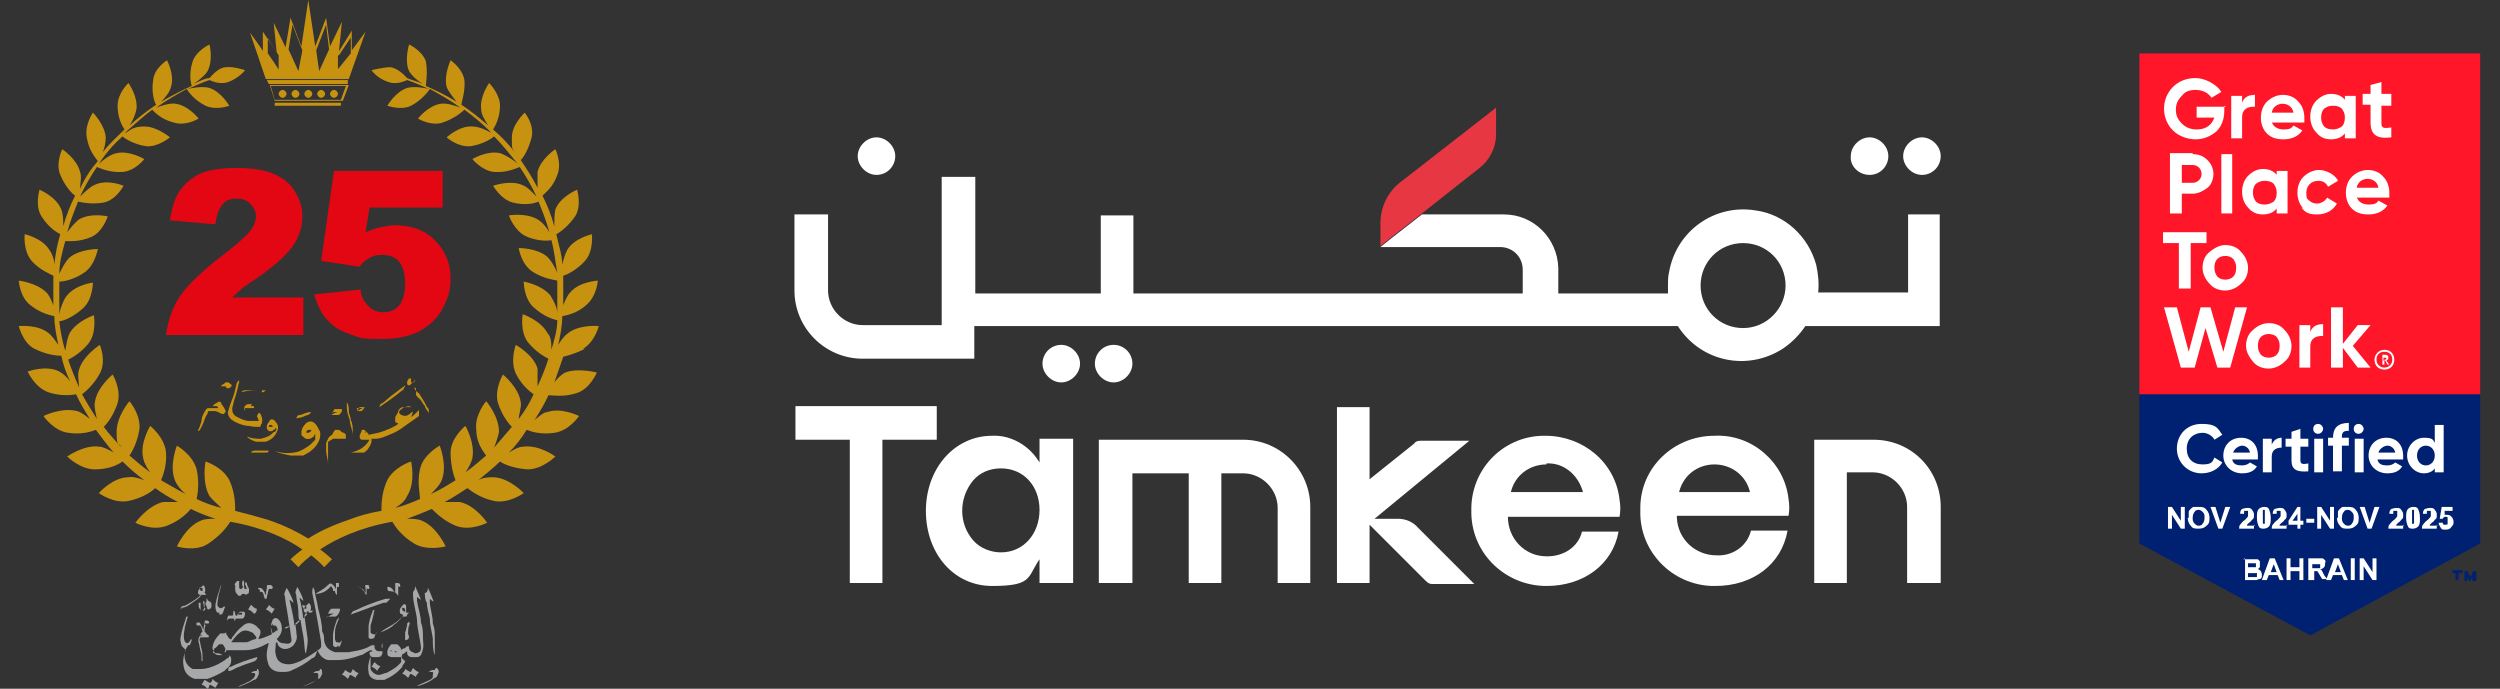 <?xml version="1.0" encoding="UTF-8"?> <svg xmlns="http://www.w3.org/2000/svg" id="Layer_1" version="1.1" viewBox="0 0 253 69.7"><rect x="0" y="0" width="253" height="69.7" fill="#333333" stroke="none"/><defs><style> .st0 { fill: #a7a8a9; } .st0, .st1 { fill-rule: evenodd; } .st2 { fill: #002171; } .st3 { fill: #ff1628; } .st4 { isolation: isolate; } .st1, .st5 { fill: #c89211; } .st6 { fill: #fff; } .st7 { fill: #e73743; } .st8 { fill: #e30613; } </style></defs><g id="_Сгруппировать_28" data-name="Сгруппировать_28"><g id="_Сгруппировать_27" data-name="Сгруппировать_27"><path id="_Контур_11" data-name="Контур_11" class="st6" d="M194.5,17.7c1.1,0,1.9-.9,1.9-1.9s-.9-1.9-1.9-1.9-1.9.9-1.9,1.9.9,1.9,1.9,1.9"></path><path id="_Контур_12" data-name="Контур_12" class="st6" d="M189.2,17.7c1.1,0,1.9-.9,1.9-1.9s-.9-1.9-1.9-1.9-1.9.9-1.9,1.9c-.1,1,.8,1.9,1.9,1.9"></path><path id="_Контур_13" data-name="Контур_13" class="st6" d="M112.7,34.9c-1.1,0-1.9.9-1.9,1.9s.9,1.9,1.9,1.9,1.9-.9,1.9-1.9h0c0-1-.8-1.9-1.9-1.9"></path><path id="_Контур_14" data-name="Контур_14" class="st6" d="M107.4,34.9c-1.1,0-1.9.9-1.9,1.9s.9,1.9,1.9,1.9,1.9-.9,1.9-1.9h0c0-1-.9-1.9-1.9-1.9"></path><path id="_Контур_15" data-name="Контур_15" class="st6" d="M88.7,17.7c1.1,0,1.9-.9,1.9-1.9s-.9-1.9-1.9-1.9-1.9.9-1.9,1.9c0,1,.9,1.9,1.9,1.9"></path><path id="_Контур_16" data-name="Контур_16" class="st6" d="M176.4,33.2c-2.4,0-4.3-1.9-4.3-4.3s1.9-4.3,4.3-4.3,4.3,1.9,4.3,4.3h0c0,2.3-1.9,4.3-4.3,4.3M193.1,21.7v7.9h-9.1c.1-.9,0-1.9-.2-2.8-.8-2.9-3.2-5.1-6.1-5.5-4.2-.7-8.1,2.1-8.8,6.3-.1.4-.1.8-.1,1.3v.8h-11.1v-2.6c-.1-3-2.5-5.4-5.5-5.4h-8.3l-3.2,2.5-1,.8h12.1c1.3,0,2.3,1,2.3,2.3v2.4h-39.4v-7.9h-3.3v7.9h-12.7v-11.8h-3.4v15h-8c-1.9,0-3.5-1.6-3.5-3.5v-7.7h-3.4v7.7c0,3.8,3.1,6.9,6.9,6.9h11.3v-3.3h71.2c2.3,3.6,7,4.6,10.6,2.3.9-.6,1.7-1.4,2.3-2.3h13.6v-11.3h-3.2Z"></path><path id="_Контур_17" data-name="Контур_17" class="st6" d="M156.5,47c-1.7,0-3.2,1.1-3.6,2.8h0c0,0,7.3,0,7.3,0h0c-.5-1.8-2-3-3.7-2.9M156.5,59.3c-4.1,0-7.5-3.2-7.6-7.3v-.3c-.1-4.1,3.1-7.5,7.2-7.6h.3c3.8,0,7.1,2.7,7.5,6.5.1.6.1,1.1,0,1.7h-11.3c0,2.2,1.7,4,3.9,4h.1c1.6,0,3.1-.9,3.5-2.5h3.7c-.6,3.3-3.5,5.5-7.3,5.5"></path><path id="_Контур_18" data-name="Контур_18" class="st6" d="M94.8,41.1h-14.3v3.4h5.5v14.5h3.3v-14.5h5.5v-3.4Z"></path><path id="_Контур_19" data-name="Контур_19" class="st6" d="M101.3,55.9h0c-1,0-2.1-.4-2.8-1.2-1.5-1.7-1.5-4.3,0-6.1.7-.8,1.7-1.2,2.8-1.2,2.3,0,3.9,1.8,3.9,4.2s-1.6,4.3-3.9,4.3M105.2,46.8l-.2-.3c-1-1.5-2.8-2.5-4.6-2.4-3.8,0-6.7,3.3-6.7,7.6s2.8,7.6,6.7,7.6,3.6-.8,4.6-2.4l.2-.3v2.4h3.4v-14.6h-3.4v2.4Z"></path><path id="_Контур_20" data-name="Контур_20" class="st6" d="M169.9,49.9h0c.4-1.8,1.9-2.9,3.6-2.9,1.7,0,3.2,1.1,3.6,2.8h0c0,0-7.2,0-7.2,0ZM173.5,44.1c-4.1,0-7.5,3.2-7.5,7.3v.3c-.1,4.1,3.2,7.5,7.3,7.6h.3c3.8,0,6.7-2.2,7.3-5.6h-3.7c-.4,1.6-1.9,2.6-3.5,2.5-2.1,0-3.9-1.6-4-3.8h0v-.2h11.3c.1-.6.1-1.1,0-1.7-.4-3.7-3.7-6.6-7.5-6.4"></path><path id="_Контур_21" data-name="Контур_21" class="st6" d="M189.6,44.5h-6v14.5h3.3v-11.2h2.6c1.9,0,3.5,1.6,3.5,3.5v7.7h3.4v-7.7c0-3.8-3-6.8-6.8-6.8"></path><path id="_Контур_22" data-name="Контур_22" class="st6" d="M125.8,44.5h-14.6v14.5h3.4v-11.1h5.7v11.1h3.3v-11.1h2.2c1.9,0,3.5,1.6,3.5,3.5v7.6h3.3v-7.7c0-3.7-3-6.8-6.8-6.8"></path><path id="_Контур_23" data-name="Контур_23" class="st6" d="M141.5,52.5h-2.4l9.6-7.9h-4.8c-.3,0-.6,0-.8.3l-4.5,3.6v-7.3h-3.3v17.8h3.3v-5.9l5.7,5.7c.2.2.4.3.6.3h4.3l-5.7-5.7c-.5-.6-1.3-.9-2-.9"></path><path id="_Контур_24" data-name="Контур_24" class="st7" d="M151.4,10.9v2.7c0,1.4-.7,2.7-1.8,3.5l-5.7,4.5-3.2,2.5-1,.8v-2.3c0-1.7.8-3.3,2.2-4.3l9.5-7.4Z"></path></g></g><path class="st0" d="M37.4,66c0,.2,0,.4.3.5,0,0,.3,0,.4,0,.3,0,.5,0,.6-.4,0-.4,0-.8,0-1.1h0c0,.2-.2.4,0,.6h0q0,.2,0,.3c-.1,0-.3,0-.4,0-.2,0-.4-.2-.4-.4v-.2h0c0,0,0,0-.2,0-.2,0-.4.2-.7.3-.5.2-1.1.3-1.7.4-.5,0-1,0-1.4,0-.6-.2-1-.5-1.1-1.2,0-.3,0-.6-.2-.9,0-.8-.2-1.5-.4-2.3-.1-.7-.3-1.3-.4-2,0,0-.1,0-.1-.2h0c-.1.2-.1.4-.1.6.1.5.2,1,.3,1.5.1.6.2,1.1.3,1.7.1.6.2,1.2.3,1.8v.4c0,.2-.2.3-.3.4-.6.4-1.2.8-1.8,1.1-.5.2-.9.4-1.5.3s-.9-.4-1-1c-.1-.3,0-.6,0-.9s0-.2.1-.3c.1,0,.1.2.1.2.1.2.2.3.4.4.4.2.9,0,1.2-.3.3-.4.4-.7.3-1.2,0-.3-.1-.7-.1-1h0c.2-.2.3-.3.5-.4.1.6.2,1.2.3,1.7.1.6.1,1.2.2,1.7h0c0,0,.1,0,.1-.2.1-.5.2-1,.1-1.5-.1-.7-.2-1.4-.3-2.1h0c.1-.2.3-.4.4-.5,0,.2.1.2.1.2.3,0,.2,0,.4-.2h0c-.1,0-.2,0-.3,0,.1-.2.1-.4,0-.6-.1-.2-.2-.2-.3,0-.1,0-.2.2-.3.3-.1.2-.1.4.1.5q.1,0,.2.2c-.1,0-.3.3-.4.4-.1-.7-.2-1.4-.4-2.1.1,0,.2.2.4.3-.1-.5-.4-1-.6-1.4-.1.2-.2.4-.2.6h0c.1.2.1.3.1.5.1.5.2,1,.2,1.6s.1.6.1.8h0c-.2.2-.3.3-.5.4-.1-.9-.3-1.7-.5-2.6.1,0,.2.2.4.3,0-.2-.5-1.3-.7-1.5-.1.2-.1.3-.2.5,0,0-.1.2,0,.2h0c.1.5.1.9.2,1.3.1.6.2,1.2.3,1.9q0,0-.1,0c-.1,0-.3,0-.4.2,0,0-.1,0-.1,0h0c.2,0,.4,0,.6-.2h0c.1.4.1.8.2,1.3,0,.2,0,.3-.2.4s-.4,0-.6,0c-.3,0-.6-.2-.7-.5h.1c.3-.4.5-.7.4-1.2,0-.2-.1-.5-.3-.7-.2-.2-.4-.2-.6,0-.1.3-.2.5-.2.8s.1.4.1.7c-.5.2-.9.4-1.4.5.1,0,.1-.3.2-.4.1-.3.1-.5-.1-.7q-.1,0-.2-.2c-.5-.4-1-.5-1.5,0-.4.3-.7.7-.9,1-.1,0-.1.2-.2.3-.2,0-.3-.2-.4-.4,0,0-.1,0-.1-.2s-.1,0-.2,0-.3,0-.4,0c-.4.4-.7.8-.8,1.4,0,.3.1.4.3.6.2,0,.5,0,.7.2.2,0,.4,0,.6,0,.1,0,.2,0,0,.3h-.1c-.3.3-.6.4-.9.6-.6.3-1.2.5-1.8.5s-.5,0-.8,0c-.6-.3-.9-.9-.8-1.6,0-.2.1-.4.2-.6,0,0,.1,0,.1-.2.1,0,.1,0,.2,0,.1-.2.2-.4.2-.6h0c-.1,0-.1,0-.2.2-.2.3-.4.2-.5,0s-.1-.4-.1-.6c0-.3.1-.6.1-.8.1-.4.2-.7.3-1.1h0c0,0-.1,0-.1,0,0,0-.1,0-.1.2-.2.6-.4,1.2-.5,1.8-.1.3,0,.7.1,1,.1,0,.2.3.4.3-.1,0-.1.2-.1.4-.2.5-.2,1-.1,1.4.1.6.5,1,1.1,1.2.4,0,.9,0,1.3,0,.6-.2,1.2-.5,1.7-.8l.2-.2c.3-.2.5-.5.5-.9s-.1-.4-.3-.5c-.2,0-.5,0-.8,0s-.4,0-.6-.2c-.1,0-.2,0-.1-.3,0,0,.1,0,.1-.2.2,0,.3-.3.5-.4.1,0,.2,0,.3,0s.2.3.3.4h0c0,.2,0,.3-.1.4h0c0,0,.1,0,.1,0q.1,0,.1-.2c.1,0,.2,0,.3,0s.2,0,.3,0c.4,0,.9,0,1.3,0,.8,0,1.6-.3,2.3-.7h.1c-.2.7-.3,1.3-.1,1.9.1.6.6,1,1.3,1s.8,0,1.2-.2c.7-.3,1.4-.7,2-1.2.2,0,.4-.3.4-.5.1,0,.1-.3.1-.4h0c.2.6.6,1,1.1,1.1.3,0,.6,0,.9,0,.8,0,1.6-.2,2.4-.5.2,0,.4-.2.6-.3.5-.3.5-.2.6-.1h0ZM30.7,61.5s-.1,0-.1-.2.1,0,.2,0,.2,0,.2,0v.3h0c-.1,0-.2,0-.3,0h0ZM25.8,64.7c-.3,0-.6.3-.9.3-.4,0-.8,0-1.3,0-.1,0-.1,0-.2,0,.3-.4.5-.7.9-1,.4-.3.8-.2,1.2,0,.1,0,.2.2.3.3.2.2.2.3,0,.4ZM27.6,63.3c.1,0,.2,0,.2,0,.2,0,.3.3.3.5,0,0,0,0-.1,0-.1.1-.3.2-.4.3-.1-.2-.1-.4-.2-.6v-.2q.1,0,.2-.2h0Z"></path><path class="st0" d="M40.7,66.2c.2,0,.3-.2.5-.3h0c0,.3,0,.5.4.6.2,0,.4,0,.6,0,.4,0,.5-.4.6-.8s0-.8,0-1.2c0-.5,0-1-.2-1.5,0-.7-.3-1.5-.4-2.2,0,0,0-.3,0-.4,0,0,.2.2.4.3-.2-.5-.4-1-.6-1.4h0c0,.2,0,.4-.2.6h0q0,.2,0,.3c0,.8.3,1.6.4,2.5,0,.9.3,1.8.4,2.8,0,.2,0,.4-.2.5s-.4.2-.6,0c-.2,0-.5-.3-.4-.6h0c-.2,0-.3,0-.4.2,0,0-.3,0-.4.2h0c0-.3-.3-.5-.4-.6-.2,0-.4,0-.6,0-.2.2-.4.5-.4.8s0,.4.4.5h.6c0,0,.2,0,.4,0,0,.2,0,.3,0,.5-.4.5-.9.8-1.5,1.1-.2,0-.5.2-.8.2s-.7-.3-.8-.6c0-.3,0-.6,0-1,0,0,0-.2,0-.3h0c-.2.6-.3,1.1-.2,1.6,0,.4.3.7.8.8.3,0,.5,0,.8,0,.7-.3,1.3-.7,1.8-1.3,0-.2.3-.4.3-.6-.4-.3-.4-.4-.3-.6q-.1,0,0,0h0ZM40.1,65.9h-.4c-.1,0-.2,0-.2,0,0,0,0-.2.2,0,.2,0,.3,0,.4.2h0Z"></path><path class="st0" d="M43,60s0,0,0,0c0,.4,0,.7.2,1,0,.5.2,1.1.3,1.6,0,.7.2,1.3.3,2,0,.6,0,1.2.2,1.7v.2h0s0,0,0,0c0-.3,0-.6,0-.8,0-.4,0-.8,0-1.2,0-.5,0-.9-.2-1.4,0-.7-.2-1.3-.3-2,0-.2,0-.3,0-.5,0,0,.2.2.4.3,0,0-.5-1.3-.6-1.4,0,.2,0,.3-.2.5-.1,0-.2,0-.1.1h0Z"></path><path class="st0" d="M35.3,62.3s.1,0,0,0c.4-.2.7-.3,1-.4.8-.3,1.6-.6,2.5-.9,0,0,.2,0,.3,0l.4-.4h0c-.2,0-.3,0-.5,0-1,.3-2.1.7-3.1,1.2-.2,0-.3.2-.4.4,0,0,0,0-.2.1h0Z"></path><path class="st0" d="M20.8,63.1c0,0,.1,0,.2,0h.1c.1-.1.1-.2-.1-.3-.1,0-.2,0-.2,0s-.1,0-.1.2c0,.2-.1.4-.1.7,0,0-.1,0-.1-.2-.1-.2-.2-.3-.3-.5,0,0-.1,0-.2,0,0,0-.1,0-.1,0s-.1.3.1.3h.1c0,0,.1,0,.1,0,.2,0,.2.4.3.6-.2.2-.3.4-.2.5l.2-.2c.1,0,.2,0,.2,0h-.1c-.4,0-.6.4-.5.8.1.3.1.6.2.9s.1.7.1,1h0c0,0,.1,0,.1,0v-.2c0-.3,0-.7-.1-1s-.1-.6-.2-.9c0-.2,0-.3.2-.3.2,0,.3,0,.5,0s.1,0,.2,0c0,0,.1-.2,0-.2-.1,0-.3-.3-.4-.4,0-.2,0-.4.1-.6-.1-.1-.1-.2,0-.3h0Z"></path><path class="st0" d="M41.4,62c0,0-.2,0-.3,0h0v-.7c-.1-.2-.2-.2-.3-.1,0,0-.2.2-.3.4s0,.4,0,.5c0,0,.2,0,.3.2l-.4.4c-.4.4-1,.7-1.5,1,0,0-.3.2-.4.3h0c.5-.2,1-.4,1.4-.8.3-.2.6-.5.8-.8q0,0,.3,0c.1,0,.2,0,.2-.2h0ZM41,61.9c0,0-.2,0-.3-.2,0,0,0,0,0-.2s0,0,0,0c0,0,.3,0,.3.2v.3h0Z"></path><path class="st0" d="M33.7,59.6c0,0,0,.2,0,.2,0,0,0,0,.2,0h0c0,0,0,.3.2.4,0,0,0,.2,0,.3h0q0,0,0,0h0c0-.3,0-.4,0-.6,0-.2,0-.3,0-.5q0,0,.2,0h0c0-.1,0-.3,0-.4,0,0-.2,0-.3,0,0,.2,0,.3,0,.5s0,.3,0,.4c0,0,0,0,0-.2,0-.2-.2-.4-.3-.5-.2-.2-.3-.2-.5,0-.4.4-.8.6-1.3.9,0,0,0,0,0,0h0c.7,0,1.2-.3,1.6-.8h0Z"></path><path class="st0" d="M34.3,65.5c.2-.2.2-.4.3-.7h0c0,0,0,0-.2.2s0,0-.2,0-.2,0-.3-.3c0-.2,0-.5,0-.7,0-.5.2-.9.4-1.4v-.2h0c0,0,0,.2-.2.3-.2.6-.4,1.1-.4,1.7s0,.6,0,.9c.1.2.4.3.5,0h0Z"></path><path class="st0" d="M22.2,62.2c.2,0,.3,0,.4-.3s.1-.3.2-.5h0c0,0-.1,0-.1,0s-.1,0-.1,0c-.1.2-.4.2-.5,0-.1,0-.1-.2-.1-.3,0-.3.1-.5.1-.8.1-.4.2-.7.3-1.1h0s-.1.1-.1.2c-.2.6-.4,1.2-.5,1.8,0,.3,0,.6.2.8,0,0,.1,0,.2,0Z"></path><path class="st0" d="M37.7,61.8v-.2h0c0,0,0,.2,0,.3-.2.5-.4,1.1-.4,1.6,0,.3,0,.7,0,1,0,.2.5.2.6,0,0-.2.2-.4.2-.6h0c0,0,0,0,0,0h0c0,.2,0,.3-.2.3,0,0-.3,0-.4-.2,0-.2,0-.5,0-.7.2-.6.3-1.1.4-1.6h0Z"></path><path class="st0" d="M42.4,68c-.2,0-.4-.2-.6-.4,0,0-.2.3-.2.4-.2,0-.4-.2-.6-.3,0,.2-.2.3-.3.5.2,0,.4.2.6.4,0,0,.2-.3.2-.4.2,0,.4.2.6.3,0-.2.2-.3.3-.5Z"></path><path class="st0" d="M35.5,68.1c-.2,0-.4-.2-.6-.3,0,.2-.2.3-.3.5.2,0,.4.2.6.4,0,0,.2-.3.2-.4.2,0,.4.2.6.3,0-.2.2-.3.3-.5-.2,0-.4-.2-.6-.4,0,.1-.1.2-.2.4Z"></path><path class="st0" d="M21.3,69.1c-.2,0-.4-.2-.6-.3-.1.2-.2.3-.3.5.2,0,.4.2.6.4.1,0,.2-.3.2-.4.2,0,.4.2.6.3.1-.2.2-.3.3-.5-.2,0-.4-.2-.6-.4,0,.2-.1.3-.2.4Z"></path><path class="st0" d="M18.4,61.5c.4,0,.8-.3,1.2-.6.3-.2.6-.4.8-.7.1,0,.2,0,.3,0,.1,0,.1,0,.2,0h0c-.1,0-.1-.2-.2-.2.1-.2.1-.4,0-.6,0-.2-.2-.2-.3,0-.1,0-.2.2-.3.3-.1.2-.1.4.1.5q.1,0,.2,0c-.1,0-.3.2-.4.3-.4.3-.9.6-1.3.8-.1,0-.3,0-.4.2,0,.2,0,.2,0,.2h0ZM20.3,59.7s-.1,0-.1-.2.1,0,.2,0,.1,0,.1,0v.3h0s-.1,0-.2,0h0Z"></path><path class="st0" d="M33.1,62.4s.1,0,0,0h.5c0,0,.2,0,.3,0,.2,0,.4-.3.5-.6,0,0,0-.2,0-.2-.2,0-.4,0-.6,0h-.2c-.2,0-.3.3-.4.5h0c0,0,0,0,0,0,0,0,0,0,0,0,.2,0,.4,0,.7,0h0c-.3,0-.6.3-.9.4h0Z"></path><path class="st0" d="M26,66.5h0c-1,.3-1.9.6-2.7,1-.2,0-.2.2-.2.4h.1c.2,0,.5-.2.7-.3.7-.3,1.3-.5,1.9-.7.2-.2.3-.3.2-.4h0Z"></path><path class="st0" d="M20.9,60.9c-.1,0-.1.2-.1.3.1,0,.1.3.2.4q0,0-.1,0c-.1,0-.2,0-.2-.2v-.4c0,0,0-.2-.1-.2,0,0-.1.2,0,.3,0,0,0,.3.1.4,0,0-.1.2-.2.3-.1,0-.2,0-.2-.2v-.6s0,0-.1,0c0,0-.1,0-.1,0,0,0,0,0-.1,0,0,0-.1,0,.1,0h0c0,.3,0,.5.1.6s.1.2.3.2.2,0,.3-.2h.1c0,0,0,0,0,0,.1,0,.2.2.3,0,.1,0,.2,0,.2-.3s0-.2-.1-.4c-.2,0-.3-.2-.4-.4,0,0,0-.1,0,0h0Z"></path><path class="st0" d="M23.8,59.5c0,.2,0,.4.1.5,0,0,.2.3.3.3s.2,0,.3-.2c0,0,0,0,.1,0,0,0,0,0,.1,0,.1,0,.2.2.3,0,.1,0,.2,0,.2-.3s0-.2-.1-.4c0,0-.1-.2-.1-.3s0,0-.1-.2c-.1,0-.1.2-.1.3.1,0,.1.3.2.4q0,0-.1,0c-.1,0-.2,0-.2-.2v-.4c0,0,0-.2-.1-.3,0,0-.1.2-.1.3s0,.3.1.4c0,0-.1.2-.2.2s-.2,0-.2-.2v-.6c0,0-.1,0-.1,0s-.1,0-.1,0c-.3.3-.3.4-.2.4h0Z"></path><path class="st0" d="M23,62.8h0c.1-.2.2-.2.3-.2h.2s.1,0,.1,0c.1,0,.1,0,.1,0v.2h.1c0-.2.1-.2.2-.2.2,0,.3,0,.5,0,.2,0,.3-.3.3-.5s0,0-.1-.2c-.1,0-.3,0-.4,0-.1,0-.2.3-.3.4,0,0-.1,0-.1,0,0,0-.1,0-.1-.2s-.1-.2-.1-.3c-.1,0-.1.2-.1.3s0,.2-.1.2h-.1c-.1,0-.2,0-.3,0-.1.2-.1.3-.1.4q-.1,0,0,0c-.1.1,0,.1,0,0h0ZM24.5,62.2h0q.1,0,0,0c-.1,0-.3,0-.5,0,.1-.2.3-.2.5-.2Z"></path><path class="st0" d="M26.3,59.9h.1c0,0,.1,0,.1,0h0c.1,0,.2.3.2.4s.1.2.1.3h.1s.1,0,.1-.1c0-.2.1-.4.1-.5s.1-.3.1-.4q.1,0,.2,0h.1c.2-.1.1-.3-.1-.4-.1,0-.2,0-.3,0-.1,0-.1.2-.1.3,0,.2-.1.4-.1.7,0,0-.1,0-.1-.2-.1-.2-.2-.4-.4-.5q-.1,0-.2,0t-.1,0c0,0,0,.1.2.2h0Z"></path><path class="st0" d="M40,59.9h0c0,0,0,0,0,0,0,0,.2.3.3.4,0,0,0,.2,0,.2h0c0,0,0,0,0,0,0-.2,0-.3,0-.5s0-.4,0-.6,0,0,.2,0h0c0,0,0-.1,0-.2,0,0,0-.2-.3-.2s-.2,0-.2.2h0c0,.3,0,.6,0,.9q0,0,0,0c0-.2-.2-.3-.3-.5,0,0-.2-.2-.3-.2s-.2,0-.2,0c0,.2,0,.3.1.4h0Z"></path><path class="st0" d="M36.9,59.9h0c0,0,0,0,0,0h0c0,0,0,.2.2.3,0,0,0,.2,0,.3s0,0,0,.2h0c0-.3,0-.5,0-.7s0-.3,0-.4,0,0,.2,0h0c.2,0,0-.3,0-.4,0,0-.2,0-.3,0s0,.2,0,.4,0,.4,0,.6c0,0,0,0,0-.2,0,0-.2-.3-.3-.4,0,0-.2,0-.3-.2,0,0-.2,0-.2,0,.3,0,.3.1.4.2h0Z"></path><path class="st0" d="M26,67.9c-.2,0-.4,0-.6.2h-.1q.1,0,.2,0h.1c.1,0,.3,0,.2.3,0,0-.1.2-.2.3-.1,0-.3.3-.5.3-.3.2-.7.3-1,.5h-.1q.1,0,.2,0c.5-.2,1-.4,1.5-.7.3,0,.4-.4.5-.6,0-.3,0-.5-.2-.5h0Z"></path><path class="st0" d="M44,67.8c-.2,0-.4,0-.6.2h0c0,0,0,0,0,0h.2c.2,0,.3,0,.2.3,0,0,0,0,0,.2,0,.2-.3.3-.5.4-.4.2-.7.3-1.1.5,0,0,0,0,0,0h.2c.6-.2,1.1-.4,1.6-.8.2,0,.3-.3.4-.6,0-.2-.1-.4-.3-.4h0Z"></path><path class="st0" d="M32.3,67.9c-.2,0-.4,0-.6.2h0c0,0,.1,0,.1,0h.2c0,0,.3,0,.2.3,0,0,0,0,0,.2,0,.2-.3.3-.5.4-.4.2-.7.3-1.1.5,0,0-.1,0-.1,0h.1c.6-.2,1.1-.4,1.6-.8.2,0,.3-.3.4-.5,0-.3,0-.5-.2-.5h0Z"></path><path class="st0" d="M26.9,61.7c.2,0,.4.2.6.4.1-.2.2-.3.3-.5-.2,0-.4-.2-.6-.4,0,.2-.2.3-.3.5Z"></path><path class="st0" d="M37.6,67.5c.2,0,.4.2.6.4,0-.2.2-.3.3-.5-.2,0-.4-.2-.6-.4,0,0-.2.3-.3.5Z"></path><path class="st0" d="M26,61.6c-.2,0-.4-.2-.6-.4-.1.2-.2.3-.3.5.2,0,.4.2.6.4.2,0,.3-.3.3-.5Z"></path><path class="st0" d="M41.2,63.1h0q0,0,0,.2c-.1.3-.1.5-.2.7,0,.2,0,.5,0,.7s.2,0,.3,0c0,0,.2-.3,0-.5q0,0,0,0h0c0,0,0,0,0,0h0c0-.5,0-.8.2-1.1q-.1,0-.1-.2h0Z"></path><path class="st5" d="M59,35.3c1.2-.7,1.6-2.3,1.6-2.3,0,0-1.9-.2-3.1.7-.4.3-.7.7-1,1.2.2-1,.4-1.9.4-2.9.5-.1,1.5-.3,2.4-1.1,1.1-.9,1.2-2.5,1.2-2.5,0,0-1.9.1-2.8,1.2-.3.3-.5.8-.7,1.3,0-1,0-2,0-3,.4-.1,1.4-.6,2.2-1.5.9-1,.7-2.7.7-2.7,0,0-1.8.4-2.5,1.6-.2.4-.4,1-.5,1.5,0-1-.4-2.1-.6-3.1.4-.2,1.2-.8,1.9-1.8.7-1.1.2-2.7.2-2.7,0,0-1.7.7-2.2,2-.1.5-.1,1.2-.1,1.7-.3-1.1-.7-2.1-1.2-3.1.3-.3,1.1-.9,1.5-2.1.5-1.2-.2-2.6-.2-2.6,0,0-1.5,1-1.8,2.3,0,.5,0,1.1,0,1.6-.5-1-1.1-1.9-1.7-2.8.3-.3.8-1.1,1.1-2.3.3-1.3-.7-2.5-.7-2.5,0,0-1.3,1.2-1.3,2.5s0,1,.3,1.5c-.7-.9-1.4-1.6-2.2-2.3.2-.3.7-1.2.7-2.4s-1.1-2.3-1.1-2.3c0,0-1,1.4-.8,2.7,0,.5.4,1.1.7,1.6-.9-.8-1.8-1.5-2.7-2.1,0-.3.4-1.3.3-2.5-.2-1.2-1.4-2-1.4-2,0,0-.7,1.5-.4,2.7.2.5.7,1.1,1,1.5-1.1-.7-2.2-1.2-3.1-1.6,0-.3.2-1.3,0-2.5-.4-1.1-1.7-1.7-1.7-1.7,0,0-.5,1.6,0,2.7.3.5.9,1,1.4,1.3-.6-.3-1.2-.4-1.6-.6-.2-.2-.9-1-1.7-1.1-.7,0-1.9.3-1.9.3,0,0,.5.8,1.7,1.2.8.3,1.7-.1,1.9-.2.6.2,1.3.5,2.2.9-.4-.1-1.5-.3-2.2-.1-1.2.4-2,1.8-2,1.8,0,0,1.4.5,2.4,0s1.8-1.5,1.9-1.7c.9.5,2,1.1,3.1,1.9-.5-.2-1.4-.5-2-.4-1.3.2-2.3,1.5-2.3,1.5,0,0,1.3.8,2.5.4,1.2-.4,2-1.1,2.2-1.3.8.6,1.7,1.3,2.6,2.2q0,.1.2.2c-.5-.3-1.3-.7-2-.7-1.3-.1-2.6,1.1-2.6,1.1,0,0,1.1,1,2.4.9,1.3-.2,2.2-.8,2.4-1,.8.8,1.6,1.8,2.4,2.8-.4-.4-1.2-.9-1.8-1.1-1.3-.3-2.8.6-2.8.6,0,0,1,1.2,2.2,1.3,1.3.1,2.3-.4,2.6-.5.6.9,1.2,1.9,1.7,3-.4-.4-.9-1-1.5-1.2-1.2-.5-2.9.1-2.9.1,0,0,.8,1.4,2,1.7,1.2.3,2.2.1,2.6-.1.4,1,.8,2,1.1,3.1-.3-.5-.7-1-1.2-1.3-1.2-.7-2.9-.4-2.9-.4,0,0,.5,1.5,1.7,2.1,1.1.5,2.2.5,2.6.4.3,1.1.4,2.2.6,3.3-.2-.5-.6-1.2-1-1.6-1-.9-2.9-.9-2.9-.9,0,0,.2,1.6,1.4,2.4,1.1.7,2.1.8,2.5.9,0,1.1,0,2.2,0,3.3,0-.6-.4-1.3-.7-1.8-.9-1.1-2.7-1.4-2.7-1.4,0,0,0,1.7,1,2.6s1.9,1.2,2.4,1.3c0,1-.3,2-.6,3,0-.6,0-1.3-.4-1.7-.7-1.3-2.5-1.9-2.5-1.9,0,0-.3,1.7.5,2.8.8,1,1.7,1.5,2.1,1.7-.3,1-.7,1.9-1.1,2.8,0-.6,0-1.3,0-1.8-.4-1.4-2.2-2.4-2.2-2.4,0,0-.6,1.6,0,2.9.6,1.2,1.4,1.8,1.8,2.1-.4.9-.9,1.7-1.5,2.5,0-.5.3-1.2.2-1.7-.2-1.5-1.8-2.8-1.8-2.8,0,0-.9,1.5-.5,2.9.4,1.2,1,2,1.4,2.4-.6.7-1.2,1.4-1.8,2.1.2-.5.4-1.1.5-1.6,0-1.6-1.3-3.1-1.3-3.1,0,0-1.2,1.4-1,2.9,0,1.3.7,2.2,1,2.6-.7.6-1.4,1.2-2.1,1.7.3-.4.6-1,.7-1.4.3-1.6-.7-3.3-.7-3.3,0,0-1.5,1.2-1.5,2.7,0,1.3.3,2.3.5,2.8-.8.5-1.6,1-2.5,1.4.4-.4.9-.9,1.1-1.4.6-1.5-.2-3.5-.2-3.5,0,0-1.7.9-2,2.4-.3,1.3,0,2.4,0,3-.9.4-1.7.7-2.5.9.5-.3,1-.7,1.2-1.2.9-1.4.4-3.5.4-3.5,0,0-1.9.6-2.5,2.1-.5,1.2-.5,2.3-.5,2.9-1.2.2-2.3.5-3.3.9-1.8.6-3.2,1.3-4.1,1.9-1-.6-2.3-1.3-4.1-1.9-1-.3-2.1-.6-3.3-.9,0-.6,0-1.7-.5-2.9-.6-1.5-2.5-2.1-2.5-2.1,0,0-.4,2.1.4,3.5.3.4.8.8,1.2,1.2-.8-.2-1.7-.5-2.5-.9.1-.5.3-1.6,0-3-.4-1.5-2-2.4-2-2.4,0,0-.8,2-.2,3.5.2.5.6,1,1.1,1.4-.8-.4-1.6-.9-2.5-1.4.2-.5.6-1.5.5-2.8-.1-1.5-1.6-2.7-1.6-2.7,0,0-1.1,1.8-.7,3.3.1.5.4,1,.7,1.4-.7-.5-1.4-1.1-2.1-1.7.3-.4.8-1.4,1-2.6.2-1.5-1-2.9-1-2.9,0,0-1.3,1.5-1.3,3.1s.2,1,.5,1.6c-.6-.7-1.3-1.4-1.8-2.1.4-.4,1-1.2,1.4-2.4.4-1.4-.5-2.9-.5-2.9,0,0-1.6,1.3-1.8,2.8-.1.5.1,1.1.2,1.7-.5-.8-1-1.6-1.5-2.5.4-.3,1.2-1,1.8-2.1.7-1.3,0-2.9,0-2.9,0,0-1.7,1.1-2.1,2.5-.2.5,0,1.2,0,1.8-.4-.9-.8-1.9-1.1-2.8.4-.2,1.3-.7,2.1-1.7.8-1.1.5-2.8.5-2.8,0,0-1.8.6-2.5,1.9-.2.5-.3,1.1-.4,1.7-.3-1-.5-2-.6-3,.4,0,1.4-.4,2.4-1.3,1-.9,1-2.6,1-2.6,0,0-1.8.2-2.7,1.4-.3.4-.6,1.2-.7,1.8,0-1.1,0-2.2,0-3.3.4,0,1.5-.2,2.5-.9,1.1-.7,1.4-2.4,1.4-2.4,0,0-1.9,0-2.9.9-.4.4-.7,1-1,1.6,0-1.1.3-2.2.6-3.3.4,0,1.4.1,2.6-.4,1.2-.5,1.7-2.1,1.7-2.1,0,0-1.7-.4-2.9.3-.4.3-.9.9-1.2,1.3.3-1.1.7-2.1,1.1-3.1.4.1,1.4.3,2.6.1,1.3-.3,2-1.7,2-1.7,0,0-1.6-.7-2.9-.1-.5.2-1.1.8-1.5,1.2.5-1.1,1.1-2.1,1.7-3,.3.1,1.3.6,2.6.5,1.3-.1,2.2-1.3,2.2-1.3,0,0-1.5-.9-2.8-.6-.6.1-1.4.7-1.8,1.1.7-1.1,1.5-2,2.4-2.8.2.2,1.1.8,2.4,1,1.2.1,2.4-.9,2.4-.9,0,0-1.3-1.1-2.6-1.1s-1.5.5-2,.7l.2-.2c.9-.8,1.8-1.6,2.6-2.2.2.2.9,1,2.2,1.3,1.2.4,2.5-.4,2.5-.4,0,0-1-1.3-2.3-1.5-.6-.1-1.5.2-2,.4,1.1-.8,2.2-1.4,3.1-1.9.1.2.7,1.1,1.9,1.7,1.1.5,2.4,0,2.4,0,0,0-.8-1.4-2-1.8-.7-.2-1.8,0-2.2.1.9-.4,1.6-.7,2.2-.9.2.1,1.1.5,1.9.2,1.1-.4,1.7-1.2,1.7-1.2,0,0-1.2-.4-1.9-.3-.8,0-1.5.9-1.7,1.1-.4,0-1,.3-1.6.6.4-.3,1.1-.8,1.4-1.3.6-1.1.2-2.7.2-2.7,0,0-1.3.6-1.7,1.7-.4,1.2-.2,2.2-.1,2.5-.9.4-1.9.9-3.1,1.6.4-.4.9-1,1-1.5.4-1.2-.4-2.7-.4-2.7,0,0-1.3.8-1.4,2-.2,1.2.1,2.2.3,2.5-.9.6-1.8,1.3-2.7,2.1.3-.4.6-1.1.7-1.6.2-1.3-.8-2.7-.8-2.7,0,0-1.1,1-1.1,2.3s.5,2.1.7,2.4c-.7.7-1.5,1.4-2.2,2.3.2-.5.3-1,.3-1.5-.1-1.3-1.3-2.5-1.3-2.5,0,0-.9,1.3-.6,2.6.2,1.2.8,1.9,1.1,2.3-.7.8-1.3,1.7-1.8,2.8,0-.6.2-1.2,0-1.7-.3-1.3-1.8-2.3-1.8-2.3,0,0-.7,1.4-.2,2.6s1.2,1.9,1.5,2.1c-.5,1-.9,2-1.2,3.1,0-.5,0-1.2-.2-1.7-.5-1.3-2.2-2-2.2-2,0,0-.5,1.6.2,2.7.7,1.1,1.5,1.6,1.9,1.8-.3,1-.5,2-.6,3.1,0-.5-.2-1.1-.5-1.5-.7-1.2-2.5-1.6-2.5-1.6,0,0-.2,1.6.7,2.7.8.9,1.8,1.3,2.2,1.5,0,1,0,2,0,3-.2-.5-.4-1-.7-1.3-1-1-2.8-1.2-2.8-1.2,0,0,.1,1.7,1.2,2.5,1,.8,2,1,2.4,1.1,0,1,.2,1.9.4,2.9-.3-.4-.6-.9-1-1.2-1.1-.9-3-.7-3-.7,0,0,.4,1.7,1.6,2.3,1.2.6,2.2.7,2.7.7.2.9.5,1.8.9,2.6-.3-.4-.7-.8-1.1-1-1.3-.7-3.2,0-3.2,0,0,0,.7,1.6,2.1,2.1,1.2.4,2.3.3,2.8.2.4.9.9,1.7,1.4,2.5-.4-.3-.9-.7-1.3-.8-1.6-.4-3.4.5-3.4.5,0,0,1,1.5,2.5,1.7,1.3.2,2.3-.1,2.8-.3.6.8,1.2,1.6,1.8,2.3-.5-.3-1.1-.6-1.5-.6-1.5-.2-3.2,1-3.2,1,0,0,1.3,1.3,2.8,1.3s2.4-.5,2.8-.8c.7.7,1.4,1.3,2.2,1.9-.5-.2-1.2-.4-1.6-.3-1.6,0-3,1.6-3,1.6,0,0,1.5,1.1,3,.8,1.4-.3,2.3-.9,2.7-1.3.7.5,1.5,1,2.3,1.4-.5,0-1.1,0-1.5,0-1.6.4-2.8,2.1-2.8,2.1,0,0,1.7.9,3.2.3,1.3-.5,2.1-1.3,2.4-1.7.8.4,1.6.7,2.5,1-.5,0-1.1,0-1.5.2-1.5.6-2.4,2.6-2.4,2.6,0,0,1.9.6,3.2-.3,1.2-.8,1.9-1.7,2.2-2.2,3.4.6,5.7,1.7,7.3,2.8-.8.6-1.2,1-1.2,1l.8.8s.4-.5,1.3-1.2c.9.7,1.3,1.2,1.3,1.2l.8-.8s-.4-.4-1.2-1c1.5-1,3.9-2.2,7.3-2.8.3.5.9,1.4,2.2,2.2s3.2.3,3.2.3c0,0-.9-2-2.4-2.6-.4-.2-1-.2-1.5-.2.8-.3,1.6-.6,2.5-1,.4.4,1.2,1.2,2.4,1.7,1.5.6,3.2-.3,3.2-.3,0,0-1.2-1.8-2.8-2.1-.4,0-1,0-1.5,0,.8-.4,1.5-.9,2.3-1.4.4.3,1.3,1,2.7,1.3,1.5.3,3-.8,3-.8,0,0-1.4-1.5-3-1.6-.5,0-1.1,0-1.6.3.7-.6,1.5-1.2,2.2-1.9.4.3,1.4.7,2.8.8,1.5,0,2.8-1.3,2.8-1.3,0,0-1.6-1.2-3.2-1-.5,0-1,.3-1.5.6.7-.7,1.3-1.5,1.8-2.3.5.2,1.5.5,2.8.3,1.5-.2,2.5-1.7,2.5-1.7,0,0-1.8-.9-3.2-.4-.4,0-.9.5-1.3.8.5-.8,1-1.6,1.4-2.5.5,0,1.5.2,2.8-.2,1.4-.4,2.1-2.1,2.1-2.1,0,0-1.9-.5-3.2,0-.4.2-.8.6-1.1,1,.3-.9.6-1.7.9-2.6,0,0,1-.2,2.2-.8h0Z"></path><path class="st8" d="M30.7,33.9h-13.9c.2-1.4.6-2.7,1.4-3.9.8-1.2,2.3-2.6,4.5-4.3,1.3-1,2.2-1.8,2.6-2.3s.6-1,.6-1.5-.2-.9-.6-1.3-.8-.5-1.4-.5-1.1.2-1.4.6-.6,1-.7,2l-4.6-.4c.2-1.3.5-2.3,1-3s1.2-1.3,2-1.7c.9-.4,2.1-.6,3.7-.6s2.9.2,3.8.6,1.6.9,2.1,1.7c.5.8.8,1.6.8,2.6s-.3,2-.9,2.9-1.7,1.9-3.2,3c-.9.6-1.6,1.1-1.9,1.3-.3.3-.7.6-1.1,1h7.2v3.8h0Z"></path><path class="st8" d="M33.8,17.3h11v3.7h-7.4l-.4,2.5c.5-.2,1-.4,1.5-.5s1-.2,1.5-.2c1.7,0,3,.5,4,1.5s1.6,2.3,1.6,3.8-.3,2.1-.8,3.1c-.5,1-1.3,1.7-2.3,2.3-1,.5-2.2.8-3.8.8s-2,0-2.8-.3-1.4-.5-2-.9c-.5-.4-1-.9-1.3-1.4-.3-.5-.6-1.2-.8-1.9l4.7-.5c0,.7.4,1.3.8,1.7.4.4.9.6,1.5.6s1.2-.2,1.6-.7.6-1.2.6-2.2-.2-1.7-.6-2.2-1-.7-1.7-.7-.9.1-1.3.3c-.3.2-.7.4-1,.9l-3.9-.6,1.3-9.1h0Z"></path><path class="st1" d="M41.8,41.7c-.2,0-.3.2-.5.3-.3.2-.8,0-.9-.2q0,0,0-.2h0c.2-.2.4-.3.5-.4.2,0,.5-.2.7,0h0c0,0,0,0,0,0-.2,0-.4,0-.6,0-.3,0-.5,0-.7.4,0,.2-.2.4-.3.6,0,.2,0,.4,0,.5s.2,0,.3.2h0c-.4.3-.9.5-1.4.7s-1.1.3-1.6.4h0c0-.2-.3-.3-.4-.5,0,0,0,0,0,0h-.3c0,.3-.2.4-.2.6s0,.4.3.4h.7c-.4.7-1,1.1-1.9,1.3-.2,0-.4,0-.5,0h1.5c0,0,.2,0,.3,0s.3-.2.4-.3c.2-.3.4-.6.4-.9v-.2c0,0,.3,0,.4,0,.5,0,.9-.2,1.4-.4s.9-.4,1.3-.7c.6-.4,1.1-.8,1.7-1.2q0,0,0-.2c0,0,0-.3,0-.4h0c0,0,0,0,0,0-.4.4-.6.6-.8.7ZM37,43.7h-.4c0,0,0,0,0,0,0,0,0,0,.2,0,0,0,.2,0,.3.2q0-.1,0,0h0Z"></path><path class="st1" d="M26.2,43.2c.1,0,.2,0,.2-.2s.1,0,.1-.2c.1-.3,0-.7-.2-1h-.1c-.1,0-.1.2-.2.3h0c.1.2.1.3.2.5.1,0,0,0-.1,0-.3,0-.6,0-.9,0-.4,0-.8-.2-1.2-.4-.4-.2-.5-.5-.5-.8s.1-.3.1-.5c.1-.5.3-.9.4-1.4.1-.3.1-.6.2-.8v-.2h0c-.1,0-.3.3-.3.5h0c-.1.5-.2.9-.4,1.4s-.3.8-.4,1.2c-.1.2,0,.4.1.6.1.2.4.4.6.5.4.2.9.4,1.4.4.4.1.7.1,1,.1h0Z"></path><path class="st1" d="M27.3,42.6c-.2.2-.3.4-.3.6s0,.2.1.3c.1.2.4.2.6,0q.1,0,.2-.2c.1,0,.1.3-.1.4-.1,0-.3.2-.4.3-.3.2-.6.3-1,.4-.4,0-.9,0-1.3-.2h-.2.1c.3.3.6.4.9.5.1,0,.2,0,.4,0s.4,0,.6,0c.6-.2,1-.6,1.2-1.2.1-.3,0-.6-.2-.8-.2-.3-.4-.3-.6-.2h0ZM27.6,43.2c-.1,0-.3,0-.4,0h0c0-.2.1-.2.2-.2,0,0,.2,0,.2.2,0-.1,0,0,0,0h0Z"></path><path class="st1" d="M31.8,42.8c-.2-.2-.5-.2-.8,0-.3.3-.5.6-.5,1s.1.3.2.4c.2.3.7.3,1,0,.1,0,.1-.2.2-.3,0,.2,0,.4,0,.6l-.5.5c-.4.3-.7.5-1.2.7-.7.2-1.5.2-2.2,0h-.3c.1,0,.1,0,.2,0,.5.2,1,.3,1.5.4.5,0,1,0,1.3,0,.3-.2.6-.3.8-.5.6-.5,1-1.1.9-1.9-.2-.3-.3-.7-.6-.9ZM31.5,43.6c0,0-.2.2-.3.2h-.2c0-.3.2-.3.4-.3h0s.1,0,.1,0h0Z"></path><path class="st1" d="M22.4,40.8c-.1-.2-.3-.2-.5,0-.1,0-.3.2-.4.3h0q0,0,.1,0s.1,0,.1,0h.2q.1,0,.2.2c-.1,0-.3,0-.4,0-.2,0-.4,0-.6,0s-.3.2-.4.4c-.2.3-.3.6-.3.9-.1.3-.2.7-.4,1h0c0,0,.1,0,.1,0,.1,0,.2-.2.3-.4.2-.4.3-.8.5-1.2.1,0,.1-.3.2-.4,0,0,.1,0,.1,0,.2,0,.3,0,.5,0,.3,0,.5.2.8.3h.1q.1,0,.2-.2s.1,0,0-.2c-.1-.2-.2-.4-.4-.6h0Z"></path><path class="st1" d="M33.7,44.4c0,0,.2,0,.3,0,.3,0,.6,0,1,0s0,0,0,0,0,0,0-.2c0-.2,0-.3-.2-.4-.2,0-.3-.2-.5-.3-.2,0-.3,0-.4,0,0,0-.2.3-.3.5h0s0,0,0,0q0,0,.2,0c0,0,.2,0,.3,0,0,0-.3,0-.4,0-.2,0-.4.2-.5.4s-.2.4-.2.5c0,.2,0,.5,0,.7,0,.4.2.9.2,1.3h0q0,0,0,0v-.2c0-.5,0-.9,0-1.4s0-.3,0-.5c0-.1.1-.2.2-.2h0Z"></path><path class="st1" d="M35.4,42.5c0,.5.3,1,.3,1.6v.2h0q0,0,0,0h0v-.6c0-.4,0-.8-.2-1.2,0-.3-.2-.6-.2-.9s0-.6-.2-.9q0,0,0-.2h0c0,.2,0,.4,0,.5v.2c0,.4.1.8.3,1.3h0Z"></path><path class="st1" d="M40.8,39.5h0c0-.2.2-.3.2-.5h0c-.4.3-.8.6-1.2.9-.4.3-.7.6-1.1.9-.2,0-.3.3-.3.4h0c0,0,0,0,0,0,.7-.5,1.5-1,2.3-1.7h0Z"></path><path class="st1" d="M42.1,39.3h0q0,0,0,0c0,0,0,.3,0,.4s0,.2,0,.2c0,.2.3.4.4.5.2.2.3.5.5.7,0,.2.3.5.4.7,0,0,0,0,0,0h0c0-.3,0-.5-.2-.6-.2-.5-.5-.9-.8-1.4-.2-.1-.4-.3-.5-.6h0Z"></path><path class="st1" d="M26.5,39.7h0c.1,0,.2,0,.4-.2h0c-.5,0-1.1,0-1.6,0-.2,0-.4,0-.5,0-.1,0-.2,0-.4.2h0c.7-.2,1.4-.2,2.1-.2Z"></path><path class="st1" d="M33.6,41.7s0,0,.2,0h.4c-.2,0-.5.2-.7.3h.5c0,0,.2,0,.2,0,.2,0,.3-.2.4-.4,0,0,0,0,0-.2h-.4c0,0-.2,0-.3,0s-.2.2-.2.4q0,0,0,0t0,0c0,0,0,0,0,0h0Z"></path><path class="st1" d="M36.1,41.3s0,0,.2,0h.5c-.2,0-.4.2-.7.3h0c0,0,.2,0,.3,0,0,0,.2,0,.2,0,0,0,.3-.3.3-.4s0,0,0,0h-.5s0,0,0,0c0,0-.2.2-.2.4q0,0,0,0c0,0,0,0,0,0h0Z"></path><path class="st1" d="M22.4,39.1h0c.1,0,.2,0,.3,0h.1c.1,0,.1.2.2.2h0c-.3,0-.5,0-.8,0h.1c.1,0,.1,0,.2,0s.2,0,.4,0,.4,0,.5-.2q.1,0,0-.2c-.1,0-.2-.2-.3-.2-.1,0-.2,0-.3,0-.1.2-.3.2-.4.3,0,0,0,0,0,0h0Z"></path><path class="st1" d="M41.9,38.5q0,0,0,.2c0,0-.2,0-.3,0,0,0,0,0,0,0h0c0,0,0-.2,0-.2h0v-.2c0,0,0,0-.2,0,0,0-.2.2-.2.4s0,.3.3.3h0s0,0,0,0h0c0-.1.3-.3.4-.4.2,0,.2-.1,0-.1h0Z"></path><path class="st1" d="M24.7,41.3s0,0,0,0c.3,0,.5,0,.8,0s.2,0,.2-.2h-.3c-.1,0-.3,0-.4,0h0c0,0,.1,0,.1,0q.1,0,.2,0h0c.1,0,.1,0,.2-.2q0,0-.1,0h-.2c-.1,0-.3,0-.4.2-.1,0-.1.2,0,.3h.1s-.2,0-.2.2h0Z"></path><path class="st1" d="M30.1,42.3c.4,0,.7-.2,1-.3.2,0,.3-.2.4-.3h-.1c-.3,0-.7.2-1,.3-.2,0-.3,0-.4.3h0q0,.1.1,0h0Z"></path><path class="st1" d="M25.9,45.6c-.2,0-.4,0-.5.2,0,0-.1,0-.1,0h.2c.4,0,.9,0,1.3,0s.3,0,.4-.2h-.2c-.3,0-.7,0-1.1,0h0Z"></path><path class="st5" d="M33.8,9.1c.2,0,.4.2.4.4s-.2.4-.4.4-.4-.2-.4-.4c0-.2.2-.4.4-.4Z"></path><path class="st5" d="M34.7,10.2h-6.9l-.5-1.6h8l-.6,1.6ZM27.8,10.1h6.7l.5-1.4h-7.6l.4,1.4h0Z"></path><path class="st5" d="M34.5,10.7v-.3c0,0-6.7,0-6.7,0v.3h6.7Z"></path><path class="st5" d="M27.2,8.5h8v-.4c0,0-8.2,0-8.2,0l.2.4Z"></path><path class="st5" d="M37,3.2l-1.4,1.9v-2c0,0-1.3,2.1-1.3,2.1l.3-3-1.2,2.5-.4-2.9-1.1,2.9L31.2,0l-.7,4.7-1.1-2.9-.5,3-1.2-2.5.3,3-1.4-2.1v2c.1,0-1.3-1.9-1.3-1.9l1.6,4.7h8.4l1.7-4.8h0ZM27.1,5.4v-1.6c-.1,0,1.1,1.8,1.1,1.8v1.5c.1,0-1.1-1.7-1.1-1.7ZM30.2,7.2l-1-2.2.4-2.5,1,2.6-.4,2.1h0ZM32.3,7.2l-.3-2.1,1-2.6.3,2.5-1,2.2h0ZM34.3,5.6l1.2-1.8v1.6c0,0-1.3,1.6-1.3,1.6v-1.4Z"></path><path class="st5" d="M32.5,9.1c.2,0,.4.2.4.4s-.2.4-.4.4-.4-.2-.4-.4.2-.4.4-.4Z"></path><path class="st5" d="M31.2,9.1c.2,0,.4.2.4.4s-.2.4-.4.4-.4-.2-.4-.4c0-.2.2-.4.4-.4Z"></path><path class="st5" d="M29.9,9.1c.2,0,.4.2.4.4s-.2.4-.4.4-.4-.2-.4-.4.2-.4.4-.4Z"></path><path class="st5" d="M28.6,9.1c.2,0,.4.2.4.4s-.2.4-.4.4-.4-.2-.4-.4.2-.4.4-.4Z"></path><g><g><g><polygon class="st2" points="216.5 5.4 216.5 55 233.8 64.3 251 55 251 5.4 216.5 5.4"></polygon><path class="st2" d="M249.1,58h-.3v.7s-.3,0-.3,0v-.7h-.3s0-.3,0-.3h1s0,.3,0,.3h0ZM250.5,58.8h-.3s0-.4,0-.4l-.2.4h-.1s-.2-.4-.2-.4v.4s-.3,0-.3,0v-1s.3,0,.3,0l.3.6.3-.6h.3s0,1,0,1h0Z"></path></g><g><rect class="st3" x="216.5" y="5.4" width="34.5" height="34.5"></rect><g><path class="st6" d="M225.1,10.7v.5c0,.9-.3,1.6-.8,2.1-.6.5-1.3.8-2.1.8s-1.7-.3-2.3-.9c-.6-.6-.9-1.4-.9-2.2s.3-1.6.9-2.2c.6-.6,1.4-.9,2.3-.9s2.1.6,2.6,1.4l-1,.6c-.3-.5-.9-.8-1.6-.8s-1.1.2-1.4.6c-.4.4-.6.8-.6,1.4s.2,1,.6,1.4c.4.4.9.6,1.5.6.9,0,1.5-.4,1.8-1.2h-1.8s0-1.1,0-1.1h3s0,0,0,0Z"></path><path class="st6" d="M226.9,10.4c.2-.6.7-.8,1.3-.8v1.2c-.3,0-.6,0-.9.2-.3.2-.4.5-.4.9v2.1s-1.1,0-1.1,0v-4.3s1.1,0,1.1,0v.7h0Z"></path><path class="st6" d="M229.9,12.3c.1.5.6.8,1.2.8s.8-.1,1-.4l.9.5c-.4.6-1.1.9-1.9.9s-1.3-.2-1.7-.6c-.4-.4-.6-1-.6-1.6s.2-1.2.6-1.6c.4-.4,1-.7,1.6-.7s1.2.2,1.6.7c.4.4.6,1,.6,1.6s0,.3,0,.5h-3.3s0,0,0,0ZM232.1,11.4c-.1-.6-.6-.9-1.1-.9s-1,.3-1.1.9h2.2Z"></path><path class="st6" d="M237.3,9.7h1.1s0,4.3,0,4.3h-1.1s0-.5,0-.5c-.3.4-.8.6-1.4.6s-1.1-.2-1.5-.7c-.4-.4-.6-1-.6-1.6s.2-1.2.6-1.6c.4-.4.9-.7,1.5-.7s1.1.2,1.4.6v-.5s0,0,0,0ZM236.1,13.1c.3,0,.6-.1.9-.3.2-.2.3-.5.3-.9s-.1-.6-.3-.9c-.2-.2-.5-.3-.9-.3s-.6.1-.9.3c-.2.2-.3.5-.3.9s.1.6.3.9c.2.2.5.3.9.3"></path><path class="st6" d="M242,10.7h-1v1.8c0,.5.3.5,1,.4v1c-1.5.2-2.1-.3-2.1-1.5v-1.8h-.8s0-1.1,0-1.1h.8v-.9s1.1-.3,1.1-.3v1.2h1s0,1.1,0,1.1Z"></path><path class="st6" d="M221.9,15.6c.6,0,1.1.2,1.5.6s.6.9.6,1.4-.2,1.1-.6,1.4-.9.6-1.5.6h-1.1v2s-1.2,0-1.2,0v-6.1s2.3,0,2.3,0h0ZM221.9,18.5c.5,0,.9-.4.9-.9s-.4-.9-.9-.9h-1.1v1.8h1.1s0,0,0,0Z"></path><rect class="st6" x="224.8" y="15.6" width="1.1" height="6"></rect><path class="st6" d="M230.4,17.3h1.1s0,4.3,0,4.3h-1.1s0-.5,0-.5c-.3.4-.8.6-1.4.6s-1.1-.2-1.5-.7c-.4-.4-.6-1-.6-1.6s.2-1.2.6-1.6c.4-.4.9-.7,1.5-.7s1.1.2,1.4.6v-.5s0,0,0,0ZM229.2,20.7c.3,0,.6-.1.9-.3.2-.2.3-.5.3-.9s-.1-.6-.3-.9c-.2-.2-.5-.3-.9-.3s-.6.1-.9.3c-.2.2-.3.5-.3.9s.1.6.3.9c.2.2.5.3.9.3"></path><path class="st6" d="M233.1,21.1c-.4-.4-.6-1-.6-1.6s.2-1.2.6-1.6c.4-.4,1-.7,1.6-.7s1.6.4,1.9,1.1l-1,.6c-.2-.4-.5-.6-1-.6-.7,0-1.2.5-1.2,1.2s.1.6.3.8c.2.2.5.3.8.3s.8-.2,1-.6l1,.6c-.4.7-1.1,1.1-2,1.1s-1.2-.2-1.6-.7"></path><path class="st6" d="M238.5,19.9c.1.5.6.8,1.2.8s.8-.1,1-.4l.9.5c-.4.6-1.1.9-1.9.9s-1.3-.2-1.7-.6c-.4-.4-.6-1-.6-1.6s.2-1.2.6-1.6c.4-.4,1-.7,1.6-.7s1.2.2,1.6.7c.4.4.6,1,.6,1.6s0,.3,0,.5h-3.3s0,0,0,0ZM240.7,19c-.1-.6-.6-.9-1.1-.9s-1,.3-1.1.9h2.2Z"></path><polygon class="st6" points="223.3 23.5 223.3 24.6 221.7 24.6 221.7 29.2 220.5 29.2 220.5 24.6 218.9 24.6 218.9 23.5 223.3 23.5"></polygon><path class="st6" d="M225.2,29.4c-.6,0-1.2-.2-1.6-.7-.4-.4-.7-1-.7-1.6s.2-1.2.7-1.6,1-.7,1.6-.7,1.2.2,1.6.7c.4.4.7,1,.7,1.6s-.2,1.2-.7,1.6c-.4.4-1,.7-1.6.7M225.2,28.3c.3,0,.6-.1.8-.3.2-.2.3-.5.3-.9s-.1-.6-.3-.9c-.2-.2-.5-.3-.8-.3s-.6.1-.8.3c-.2.2-.3.5-.3.9s.1.6.3.9c.2.2.5.3.8.3"></path><polygon class="st6" points="220.7 37.2 219 31.1 220.3 31.1 221.5 35.6 222.7 31.1 223.7 31.1 225 35.6 226.2 31.1 227.4 31.1 225.7 37.2 224.4 37.2 223.2 33.2 222.1 37.2 220.7 37.2"></polygon><path class="st6" d="M229.6,37.3c-.6,0-1.2-.2-1.6-.7s-.7-1-.7-1.6.2-1.2.7-1.6c.4-.4,1-.7,1.6-.7s1.2.2,1.6.7c.4.4.7,1,.7,1.6s-.2,1.2-.7,1.6c-.4.4-1,.7-1.6.7M229.6,36.2c.3,0,.6-.1.8-.3.2-.2.3-.5.3-.9s-.1-.6-.3-.9c-.2-.2-.5-.3-.8-.3s-.6.1-.8.3c-.2.2-.3.5-.3.9s.1.6.3.9c.2.2.5.3.8.3"></path><path class="st6" d="M233.8,33.6c.2-.6.7-.8,1.3-.8v1.2c-.3,0-.6,0-.9.2-.3.2-.4.5-.4.9v2.1s-1.1,0-1.1,0v-4.3s1.1,0,1.1,0v.7h0Z"></path><polygon class="st6" points="239.9 37.2 238.6 37.2 237.1 35.2 237.1 37.2 235.9 37.2 235.9 31.1 237.1 31.1 237.1 34.8 238.6 32.9 239.9 32.9 238.1 35 239.9 37.2"></polygon><path class="st6" d="M240.3,36.4c0-.5.4-1,1-1s1,.4,1,1-.4,1-1,1-1-.4-1-1M242.1,36.4c0-.5-.3-.8-.8-.8s-.8.3-.8.8.4.8.8.8.8-.3.8-.8M241,35.9h.3c.2,0,.4,0,.4.3h0c0,.1,0,.2-.2.3l.3.4h-.2s-.2-.4-.2-.4h-.1v.4s-.2,0-.2,0v-1h0ZM241.3,36.4c.1,0,.2,0,.2-.1h0c0-.1,0-.1-.2-.1h-.1v.3h.1Z"></path></g></g></g><g><path class="st6" d="M220.3,45.4c0-1.4,1-2.5,2.5-2.5s1.6.4,2.1,1.1l-.8.5c-.2-.4-.7-.7-1.2-.7-.9,0-1.6.6-1.6,1.6s.6,1.6,1.6,1.6,1-.3,1.2-.7l.8.5c-.4.7-1.2,1.1-2.1,1.1-1.4,0-2.5-1.1-2.5-2.5Z"></path><path class="st6" d="M226.9,47.1c.3,0,.6-.1.8-.3l.7.4c-.3.5-.8.7-1.5.7-1.1,0-1.9-.8-1.9-1.8s.7-1.8,1.8-1.8,1.7.8,1.7,1.8,0,.2,0,.4h-2.6c.1.5.5.6,1,.6h0ZM227.7,45.8c-.1-.5-.5-.7-.8-.7s-.8.3-.9.7h1.7Z"></path><path class="st6" d="M230.9,44.3v1c-.5,0-1,.2-1,.9v1.6s-.9,0-.9,0v-3.4s.9,0,.9,0v.6c.2-.5.6-.7,1-.7h0Z"></path><path class="st6" d="M232.8,45.2v1.4c0,.4.3.4.8.3v.8c-1.2.1-1.7-.2-1.7-1.1v-1.4h-.6s0-.8,0-.8h.6v-.7s.9-.3.9-.3v1h.8s0,.8,0,.8h-.8s0,0,0,0Z"></path><path class="st6" d="M234.1,43.4c0-.3.2-.5.5-.5s.5.3.5.5-.2.5-.5.5-.5-.2-.5-.5ZM234.2,44.4h.9s0,3.4,0,3.4h-.9s0-3.4,0-3.4Z"></path><path class="st6" d="M237,44.3h0s.7,0,.7,0v.8s-.7,0-.7,0v2.6s-.9,0-.9,0v-2.6h-.5s0-.8,0-.8h.5,0c0-1,.5-1.5,1.6-1.5v.8c-.5,0-.7.1-.7.6Z"></path><path class="st6" d="M238.2,43.4c0-.3.2-.5.5-.5s.5.3.5.5-.2.5-.5.5-.5-.2-.5-.5h0ZM238.3,44.4h.9s0,3.4,0,3.4h-.9s0-3.4,0-3.4Z"></path><path class="st6" d="M241.6,47.1c.3,0,.6-.1.8-.3l.7.4c-.3.5-.8.7-1.5.7-1.1,0-1.9-.8-1.9-1.8s.7-1.8,1.8-1.8,1.7.8,1.7,1.8,0,.2,0,.4h-2.6c.1.5.5.6,1,.6h0ZM242.4,45.8c-.1-.5-.5-.7-.8-.7s-.8.3-.9.7h1.7Z"></path><path class="st6" d="M247.3,43v4.8s-.9,0-.9,0v-.4c-.2.3-.6.5-1.1.5-.9,0-1.7-.8-1.7-1.8s.8-1.8,1.7-1.8.9.2,1.1.5v-1.8s.9,0,.9,0h0ZM246.4,46.1c0-.6-.4-1-.9-1s-.9.4-.9,1,.4,1,.9,1,.9-.4.9-1Z"></path></g><g class="st4"><path class="st6" d="M219.4,53.5v-2.2h.4l.9,1.4v-1.4h.4v2.2h-.4l-.9-1.4v1.4h-.4Z"></path><path class="st6" d="M221.5,52.4c0-.2,0-.4,0-.6,0-.1.1-.2.2-.3,0,0,.2-.2.3-.2.1,0,.3,0,.5,0,.3,0,.6,0,.8.3.2.2.3.5.3.8s0,.6-.3.8c-.2.2-.4.3-.8.3s-.6,0-.8-.3c-.2-.2-.3-.5-.3-.8ZM221.9,52.4c0,.2,0,.4.2.6s.3.2.4.2.3,0,.4-.2c.1-.1.2-.3.2-.6s0-.4-.2-.6-.3-.2-.4-.2-.3,0-.4.2c-.1.1-.2.3-.2.6Z"></path><path class="st6" d="M224.5,53.5l-.8-2.2h.5l.5,1.6.5-1.6h.5l-.8,2.2h-.5Z"></path><path class="st6" d="M228.1,53.1v.4h-1.5c0-.1,0-.3.1-.4s.2-.3.5-.5c.2-.2.3-.3.3-.4,0,0,0-.2,0-.3s0-.2,0-.2c0,0-.1,0-.2,0s-.2,0-.2,0c0,0,0,.1,0,.3h-.4c0-.3.1-.4.2-.5.1,0,.3-.1.5-.1s.4,0,.5.2c.1.1.2.3.2.4s0,.2,0,.3c0,0,0,.2-.2.3,0,0-.1.2-.3.3-.1.1-.2.2-.2.2,0,0,0,0,0,.1h.8Z"></path><path class="st6" d="M229.1,51.3c.2,0,.4,0,.5.2.1.2.2.5.2.9s0,.7-.2.9c-.1.1-.3.2-.5.2s-.4,0-.5-.2-.2-.5-.2-.9,0-.7.2-.9c.1-.1.3-.2.5-.2ZM229.1,51.6c0,0,0,0-.1,0,0,0,0,0,0,.2,0,.1,0,.3,0,.5s0,.4,0,.5c0,0,0,.2,0,.2,0,0,0,0,.1,0s0,0,.1,0c0,0,0,0,0-.2,0-.1,0-.3,0-.5s0-.4,0-.5c0,0,0-.2,0-.2,0,0,0,0-.1,0Z"></path><path class="st6" d="M231.4,53.1v.4h-1.5c0-.1,0-.3.1-.4s.2-.3.5-.5c.2-.2.3-.3.3-.4,0,0,0-.2,0-.3s0-.2,0-.2c0,0-.1,0-.2,0s-.2,0-.2,0c0,0,0,.1,0,.3h-.4c0-.3.1-.4.2-.5.1,0,.3-.1.5-.1s.4,0,.5.2c.1.1.2.3.2.4s0,.2,0,.3c0,0,0,.2-.2.3,0,0-.1.2-.3.3-.1.1-.2.2-.2.2,0,0,0,0,0,.1h.8Z"></path><path class="st6" d="M232.5,53.5v-.4h-.9v-.4l.9-1.4h.3v1.4h.3v.4h-.3v.4h-.4ZM232.5,52.7v-.7l-.5.7h.5Z"></path><path class="st6" d="M233.4,52.9v-.4h.8v.4h-.8Z"></path><path class="st6" d="M234.5,53.5v-2.2h.4l.9,1.4v-1.4h.4v2.2h-.4l-.9-1.4v1.4h-.4Z"></path><path class="st6" d="M236.6,52.4c0-.2,0-.4,0-.6,0-.1.1-.2.2-.3,0,0,.2-.2.3-.2.1,0,.3,0,.5,0,.3,0,.6,0,.8.3.2.2.3.5.3.8s0,.6-.3.8c-.2.2-.4.3-.8.3s-.6,0-.8-.3c-.2-.2-.3-.5-.3-.8ZM237,52.4c0,.2,0,.4.2.6s.3.2.4.2.3,0,.4-.2c.1-.1.2-.3.2-.6s0-.4-.2-.6-.3-.2-.4-.2-.3,0-.4.2c-.1.1-.2.3-.2.6Z"></path><path class="st6" d="M239.6,53.5l-.8-2.2h.5l.5,1.6.5-1.6h.5l-.8,2.2h-.5Z"></path><path class="st6" d="M243.2,53.1v.4h-1.5c0-.1,0-.3.1-.4s.2-.3.5-.5c.2-.2.3-.3.3-.4,0,0,0-.2,0-.3s0-.2,0-.2c0,0-.1,0-.2,0s-.2,0-.2,0c0,0,0,.1,0,.3h-.4c0-.3.1-.4.2-.5.1,0,.3-.1.5-.1s.4,0,.5.2c.1.1.2.3.2.4s0,.2,0,.3c0,0,0,.2-.2.3,0,0-.1.2-.3.3-.1.1-.2.2-.2.2,0,0,0,0,0,.1h.8Z"></path><path class="st6" d="M244.2,51.3c.2,0,.4,0,.5.2.1.2.2.5.2.9s0,.7-.2.9c-.1.1-.3.2-.5.2s-.4,0-.5-.2-.2-.5-.2-.9,0-.7.2-.9c.1-.1.3-.2.5-.2ZM244.2,51.6c0,0,0,0-.1,0,0,0,0,0,0,.2,0,.1,0,.3,0,.5s0,.4,0,.5c0,0,0,.2,0,.2,0,0,0,0,.1,0s0,0,.1,0c0,0,0,0,0-.2,0-.1,0-.3,0-.5s0-.4,0-.5c0,0,0-.2,0-.2,0,0,0,0-.1,0Z"></path><path class="st6" d="M246.6,53.1v.4h-1.5c0-.1,0-.3.1-.4s.2-.3.5-.5c.2-.2.3-.3.3-.4,0,0,0-.2,0-.3s0-.2,0-.2c0,0-.1,0-.2,0s-.2,0-.2,0c0,0,0,.1,0,.3h-.4c0-.3.1-.4.2-.5.1,0,.3-.1.5-.1s.4,0,.5.2c.1.1.2.3.2.4s0,.2,0,.3c0,0,0,.2-.2.3,0,0-.1.2-.3.3-.1.1-.2.2-.2.2,0,0,0,0,0,.1h.8Z"></path><path class="st6" d="M246.8,52.9h.4c0,0,0,.1.1.2,0,0,.1,0,.2,0s.2,0,.2-.1c0,0,0-.2,0-.3s0-.2,0-.3-.1-.1-.2-.1-.2,0-.3.2h-.3s.2-1.2.2-1.2h1.1v.4h-.8v.4s.1,0,.2,0c.2,0,.3,0,.5.2.1.1.2.3.2.5s0,.3-.2.5c-.1.2-.3.3-.6.3s-.4,0-.5-.2-.2-.3-.2-.4Z"></path></g><g class="st4"><path class="st6" d="M227,56.6h.9c.2,0,.3,0,.4,0,0,0,.2,0,.2,0,0,0,.1.1.2.2,0,0,0,.2,0,.3s0,.2,0,.3c0,0-.1.1-.2.2.1,0,.2.1.3.2,0,0,.1.2.1.3s0,.2,0,.3c0,0-.1.2-.2.2,0,0-.2,0-.3.1,0,0-.2,0-.5,0h-.7v-2.2ZM227.5,56.9v.5h.3c.2,0,.3,0,.3,0,0,0,.1,0,.2,0,0,0,0,0,0-.2s0-.1,0-.2c0,0,0,0-.2,0s-.2,0-.4,0h-.3ZM227.5,57.8v.6h.4c.2,0,.3,0,.3,0,0,0,.1,0,.2,0,0,0,0-.1,0-.2s0-.1,0-.2,0,0-.1,0c0,0-.2,0-.4,0h-.4Z"></path><path class="st6" d="M231.2,58.7h-.5l-.2-.5h-.9l-.2.5h-.5l.8-2.2h.5l.9,2.2ZM230.4,57.9l-.3-.8-.3.8h.6Z"></path><path class="st6" d="M231.4,58.7v-2.2h.4v.9h.9v-.9h.4v2.2h-.4v-.9h-.9v.9h-.4Z"></path><path class="st6" d="M233.6,58.7v-2.2h.9c.2,0,.4,0,.5,0,.1,0,.2.1.3.2s0,.2,0,.3,0,.3-.1.4-.2.2-.4.2c0,0,.2.1.2.2,0,0,.1.2.2.4l.3.4h-.5l-.3-.5c-.1-.2-.2-.3-.2-.3,0,0,0,0-.1,0,0,0-.1,0-.2,0h0v.9h-.4ZM234,57.5h.3c.2,0,.3,0,.4,0,0,0,0,0,.1,0,0,0,0,0,0-.2s0-.1,0-.2c0,0,0,0-.2,0,0,0-.1,0-.3,0h-.3v.5Z"></path><path class="st6" d="M237.7,58.7h-.5l-.2-.5h-.9l-.2.5h-.5l.8-2.2h.5l.9,2.2ZM236.9,57.9l-.3-.8-.3.8h.6Z"></path><path class="st6" d="M237.9,58.7v-2.2h.4v2.2h-.4Z"></path><path class="st6" d="M238.8,58.7v-2.2h.4l.9,1.4v-1.4h.4v2.2h-.4l-.9-1.4v1.4h-.4Z"></path></g></g></svg> 
